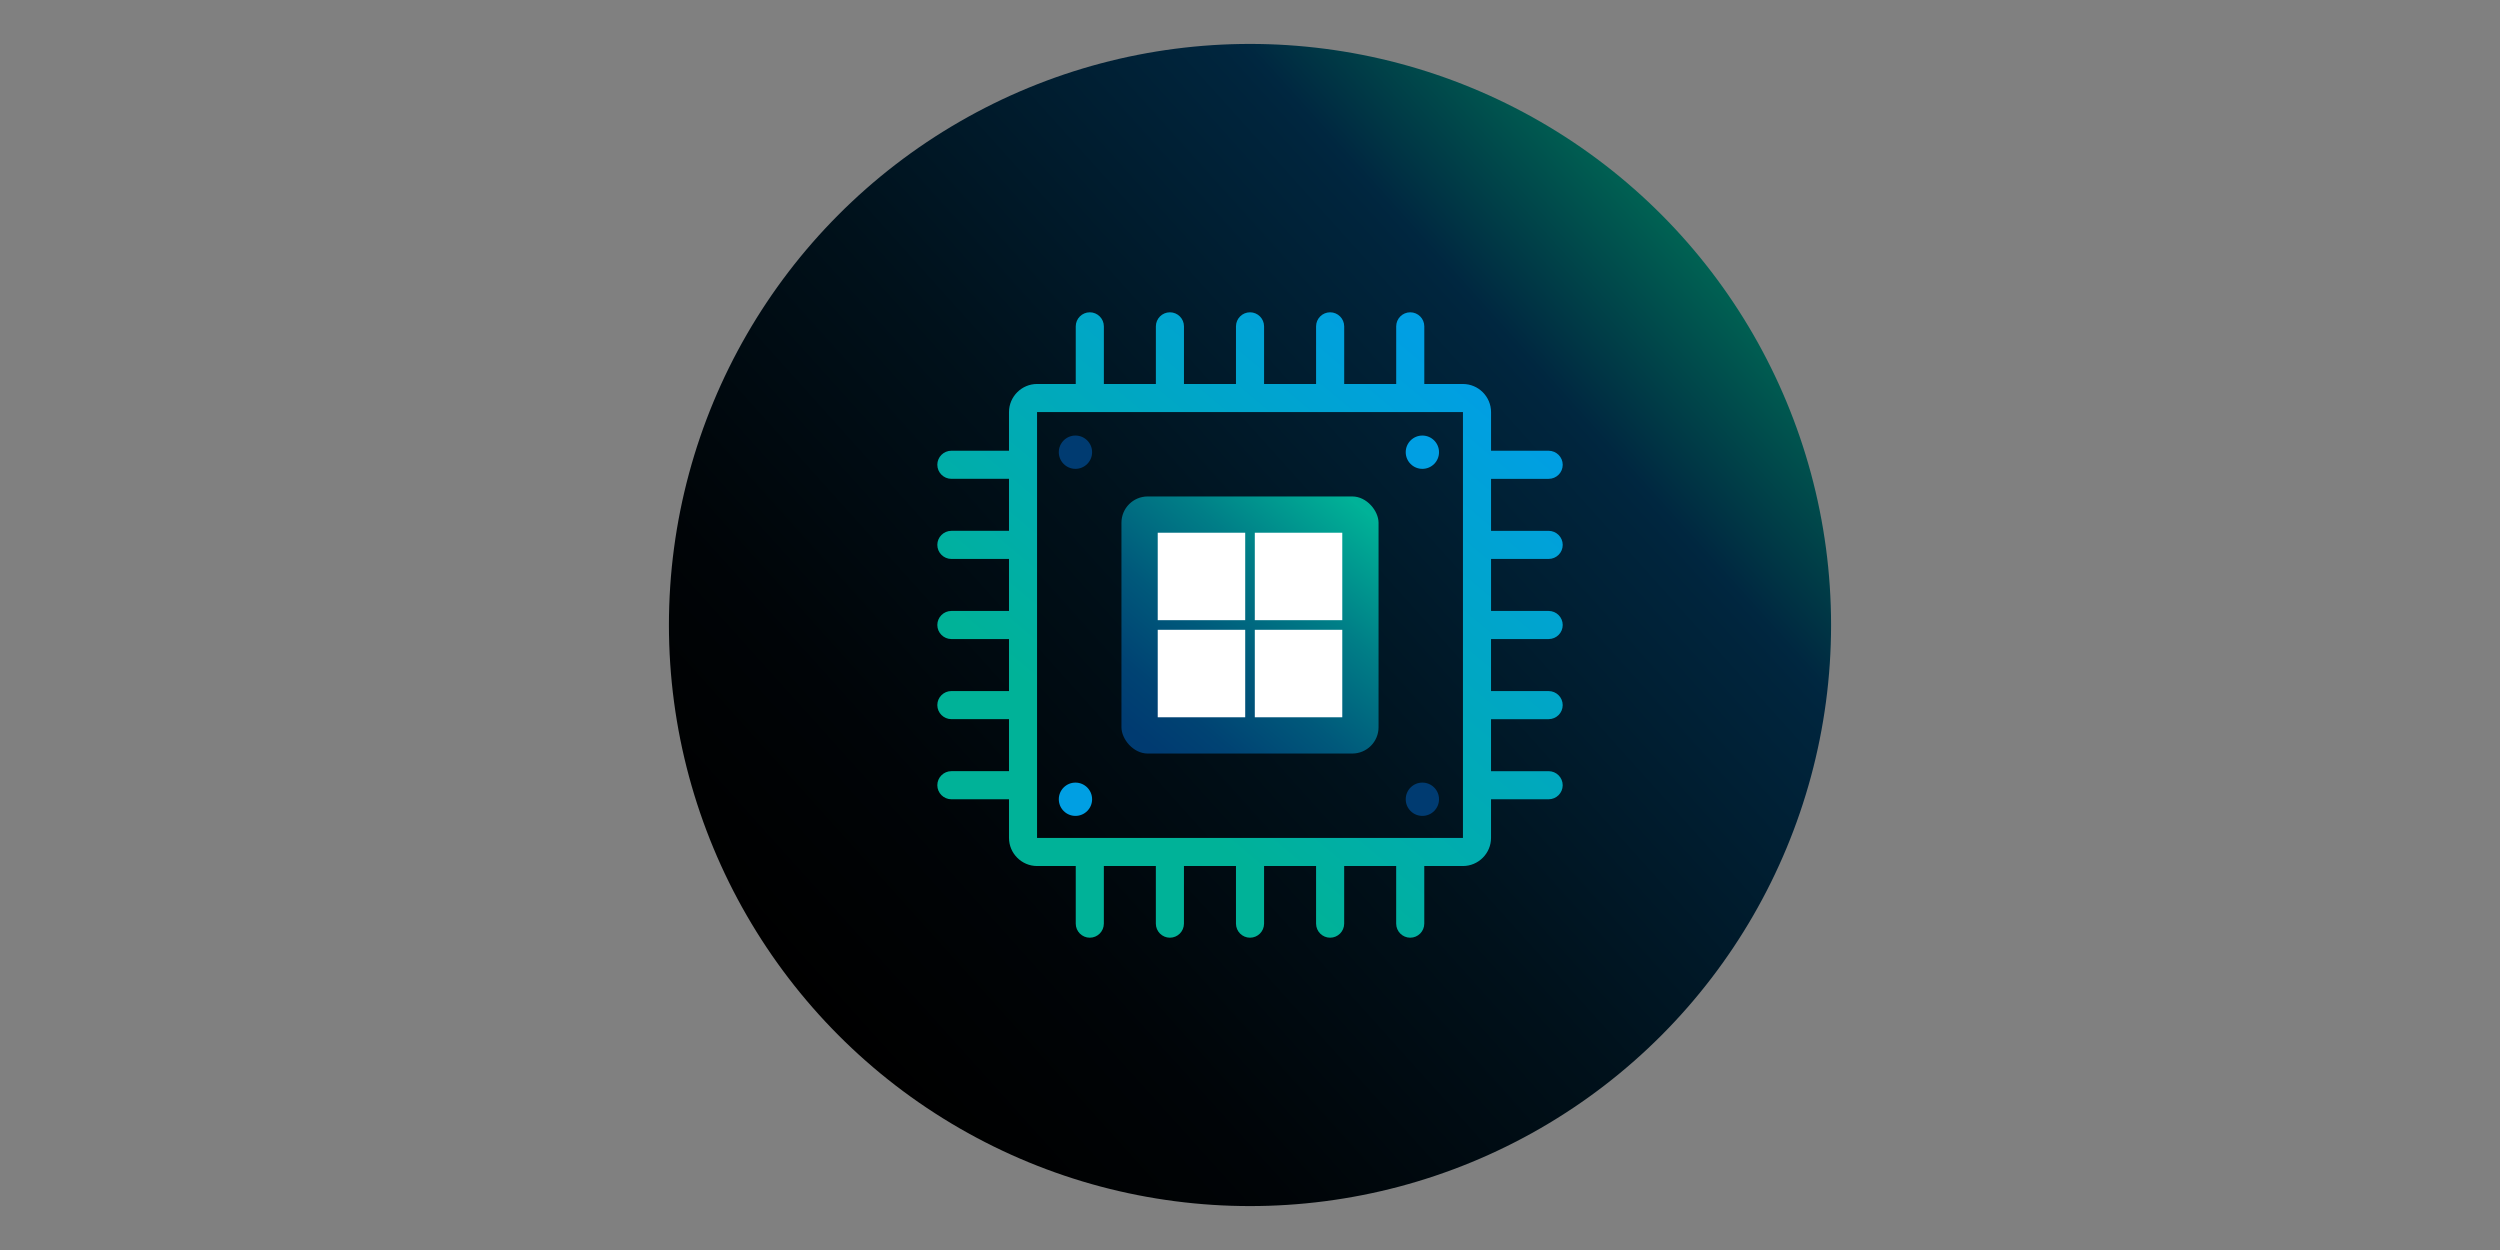 <?xml version="1.0" encoding="UTF-8"?>
<svg id="Layer_1" data-name="Layer 1" xmlns="http://www.w3.org/2000/svg" xmlns:xlink="http://www.w3.org/1999/xlink" viewBox="0 0 1000 500">
  <rect x="0" y="0" width="1000" height="500" fill="#808080" stroke="none"/>
  <defs>
    <style>
      .cls-1 {
        fill: url(#linear-gradient-3);
      }

      .cls-2 {
        fill: url(#linear-gradient-2);
      }

      .cls-3 {
        fill: url(#linear-gradient);
      }

      .cls-4 {
        fill: #003b71;
      }

      .cls-5 {
        fill: #fff;
      }

      .cls-6 {
        fill: #009fe3;
      }
    </style>
    <linearGradient id="linear-gradient" x1="672.73" y1="94.47" x2="327.27" y2="405.53" gradientUnits="userSpaceOnUse">
      <stop offset="0" stop-color="#006253"/>
      <stop offset=".17" stop-color="#002740"/>
      <stop offset=".19" stop-color="#00253d"/>
      <stop offset=".53" stop-color="#00111b"/>
      <stop offset=".81" stop-color="#000407"/>
      <stop offset="1" stop-color="#000"/>
    </linearGradient>
    <linearGradient id="linear-gradient-2" x1="418.2" y1="347.48" x2="583.52" y2="150.46" gradientUnits="userSpaceOnUse">
      <stop offset=".2" stop-color="#00b298"/>
      <stop offset="1" stop-color="#009fe3"/>
    </linearGradient>
    <linearGradient id="linear-gradient-3" x1="459.7" y1="298.02" x2="541.14" y2="200.97" gradientUnits="userSpaceOnUse">
      <stop offset="0" stop-color="#003b71"/>
      <stop offset=".15" stop-color="#004373"/>
      <stop offset=".38" stop-color="#00597b"/>
      <stop offset=".67" stop-color="#007e87"/>
      <stop offset="1" stop-color="#00b197"/>
      <stop offset="1" stop-color="#00b298"/>
    </linearGradient>
  </defs>
  <circle class="cls-3" cx="500" cy="250" r="232.43"/>
  <path class="cls-2" d="M619.47,223.58c3.1,0,5.62-2.53,5.62-5.62s-2.53-5.62-5.62-5.62h-23.05v-20.8h23.05c3.1,0,5.62-2.53,5.62-5.62s-2.53-5.62-5.62-5.62h-23.05v-15.46c0-6.18-5.06-11.24-11.24-11.24h-15.46v-23.06c0-3.1-2.53-5.62-5.62-5.62s-5.62,2.53-5.62,5.62v23.05h-20.8v-23.05c-.01-3.1-2.54-5.62-5.63-5.62s-5.62,2.53-5.62,5.62v23.05h-20.8v-23.05c0-3.1-2.53-5.62-5.62-5.62s-5.62,2.53-5.62,5.62v23.05h-20.8v-23.05c0-3.1-2.53-5.62-5.62-5.62s-5.62,2.53-5.62,5.62v23.05h-20.8v-23.05c-.01-3.1-2.54-5.62-5.63-5.62s-5.62,2.53-5.62,5.62v23.05h-15.46c-6.18,0-11.24,5.06-11.24,11.24v15.46h-23.05c-3.1,0-5.62,2.53-5.62,5.62s2.53,5.62,5.62,5.62h23.05v20.8h-23.05c-3.1.01-5.62,2.54-5.62,5.63s2.53,5.62,5.62,5.62h23.05v20.8h-23.05c-3.1,0-5.62,2.53-5.62,5.62s2.53,5.62,5.62,5.62h23.05v20.8h-23.05c-3.1,0-5.62,2.53-5.62,5.62s2.53,5.62,5.62,5.62h23.05v20.8h-23.05c-3.1.01-5.62,2.54-5.62,5.63s2.53,5.62,5.62,5.62h23.05v15.46c0,6.18,5.06,11.24,11.24,11.24h15.46v23.05c0,3.1,2.53,5.62,5.62,5.62s5.62-2.53,5.62-5.62v-23.05h20.8v23.05c0,3.1,2.53,5.62,5.62,5.62s5.62-2.53,5.62-5.62v-23.05h20.81v23.05c0,3.1,2.53,5.62,5.62,5.62s5.62-2.53,5.62-5.62v-23.05h20.8v23.05c0,3.1,2.53,5.62,5.62,5.62s5.62-2.53,5.62-5.62v-23.05h20.8v23.05c0,3.1,2.53,5.62,5.62,5.62s5.62-2.53,5.62-5.62v-23.05h15.46c6.18,0,11.24-5.06,11.24-11.24v-15.46h23.05c3.1,0,5.62-2.53,5.62-5.62s-2.53-5.62-5.62-5.62h-23.05v-20.8h23.05c3.1,0,5.62-2.53,5.62-5.62s-2.53-5.62-5.62-5.62h-23.05v-20.81h23.06c3.1,0,5.62-2.53,5.62-5.62s-2.53-5.62-5.62-5.62h-23.05v-20.8h23.05ZM585.18,335.18h-170.36v-170.36h170.36v170.36Z"/>
  <rect class="cls-1" x="448.58" y="198.58" width="102.84" height="102.84" rx="10.51" ry="10.51"/>
  <circle class="cls-6" cx="568.95" cy="180.88" r="6.66"/>
  <circle class="cls-4" cx="568.95" cy="319.7" r="6.66"/>
  <circle class="cls-6" cx="430.18" cy="319.7" r="6.66"/>
  <circle class="cls-4" cx="430.18" cy="180.88" r="6.66"/>
  <path class="cls-5" d="M463.09,213.09h34.99v34.98h-34.99v-34.98ZM501.92,213.09h34.99v34.98h-34.99v-34.98ZM463.09,251.92h34.99v34.99h-34.99v-34.99ZM501.92,251.92h34.99v34.99h-34.99"/>
</svg>